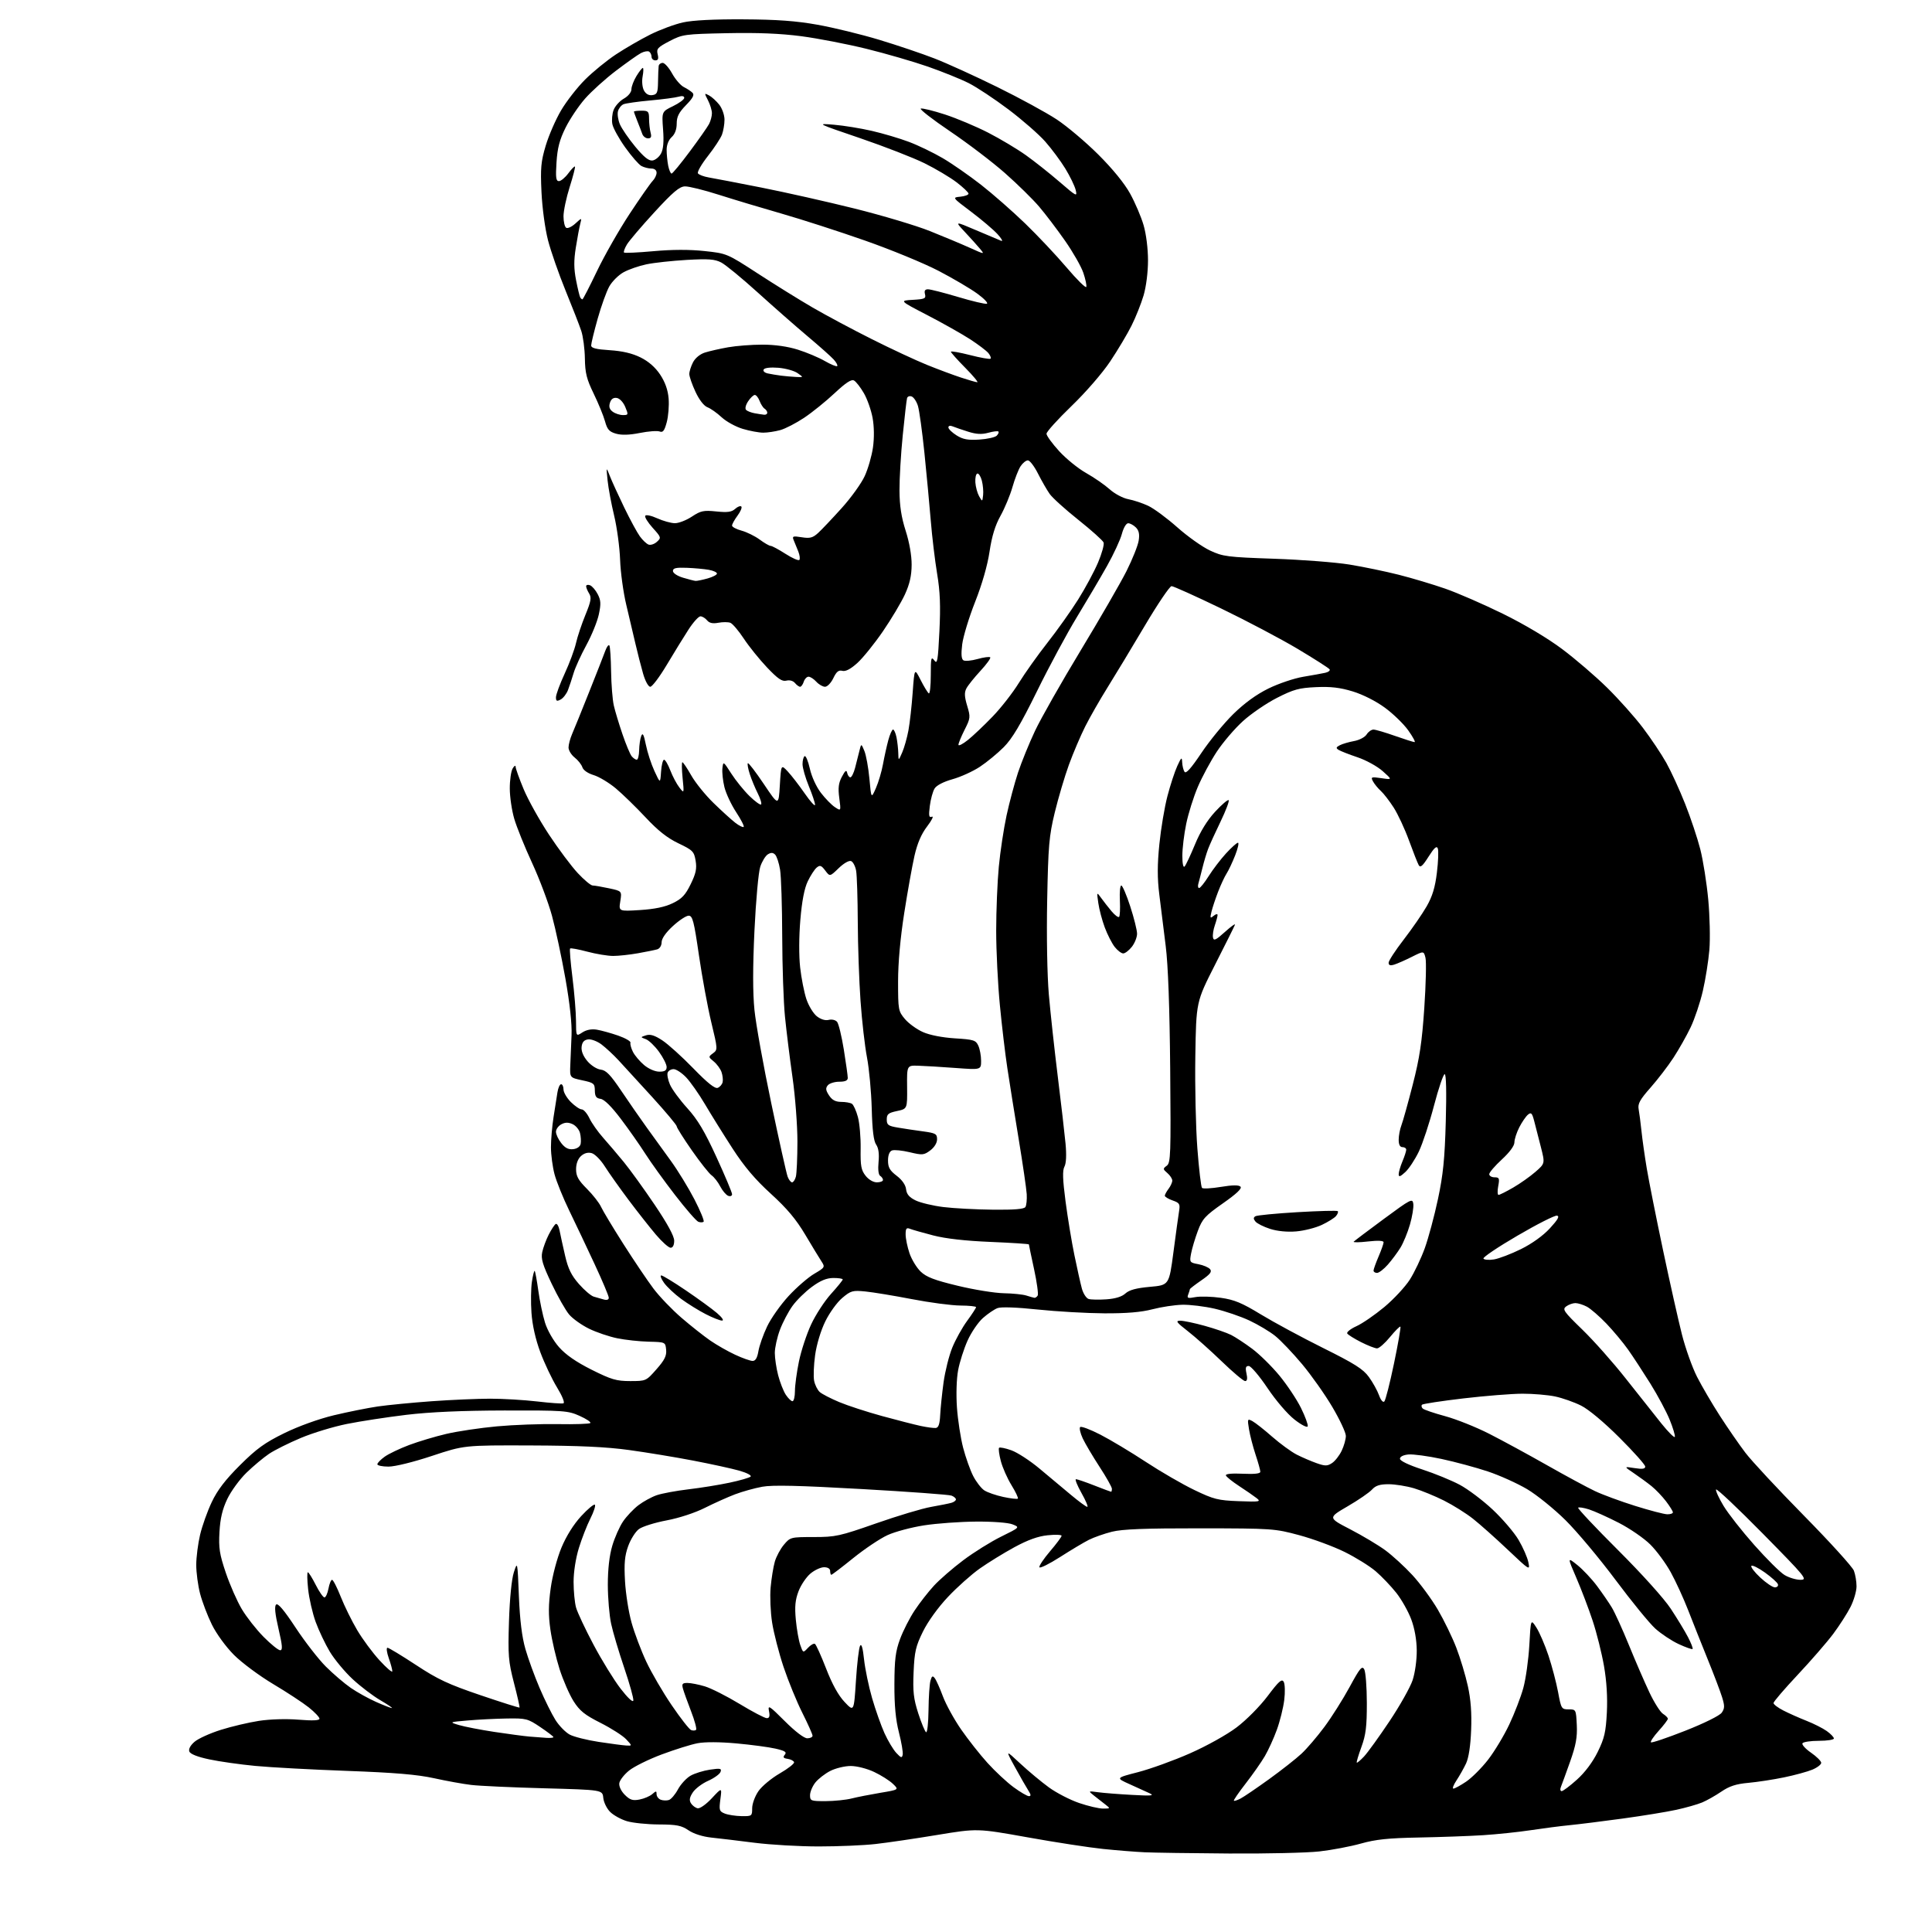 <?xml version="1.0" encoding="UTF-8" standalone="no"?>
<svg 
  version="1.1" 
  xmlns="http://www.w3.org/2000/svg" 
  xmlns:xlink="http://www.w3.org/1999/xlink" 
  xmlns:svg="http://www.w3.org/2000/svg"
  xmlns:rdf="http://www.w3.org/1999/02/22-rdf-syntax-ns#"
  xmlns:cc="http://creativecommons.org/ns#"
  xmlns:dc="http://purl.org/dc/elements/1.1/"
  viewBox="0 0 768 768"
  width="768"
  height="768"
>
<style>svg {background-color: white; }</style>"
<path stroke="none" fill="black" fill-rule="evenodd" d="M488.50,736.80C473.65,736.70 458.57,736.48 455.00,736.31C451.43,736.15 444.00,735.55 438.50,734.99C433.00,734.42 419.50,732.35 408.50,730.37C388.50,726.79 388.50,726.79 372.50,729.43C363.70,730.89 352.68,732.51 348.00,733.03C343.32,733.56 333.23,733.99 325.56,733.99C317.89,734.00 306.41,733.34 300.06,732.54C293.70,731.73 285.93,730.80 282.79,730.47C279.31,730.10 275.77,728.97 273.71,727.58C270.87,725.65 269.01,725.28 261.89,725.25C257.24,725.23 251.53,724.64 249.19,723.94C246.85,723.24 243.85,721.58 242.53,720.25C241.20,718.93 239.98,716.42 239.81,714.67C239.50,711.50 239.50,711.50 216.31,710.87C203.55,710.53 190.50,709.93 187.31,709.54C184.11,709.16 177.46,707.96 172.53,706.87C165.90,705.41 156.91,704.65 138.03,703.96C123.99,703.45 107.55,702.56 101.50,701.98C95.45,701.41 87.21,700.24 83.19,699.38C78.52,698.40 75.66,697.26 75.27,696.26C74.89,695.27 75.67,693.82 77.34,692.38C78.81,691.12 83.50,688.99 87.76,687.65C92.02,686.31 98.84,684.70 102.93,684.07C107.31,683.40 113.78,683.20 118.68,683.60C124.35,684.06 127.00,683.93 127.00,683.20C127.00,682.62 125.09,680.60 122.75,678.73C120.41,676.87 114.03,672.67 108.56,669.42C103.10,666.16 96.10,660.96 93.00,657.85C89.79,654.63 86.03,649.47 84.23,645.82C82.50,642.31 80.39,636.76 79.54,633.51C78.69,630.25 78.01,625.09 78.01,622.04C78.02,618.99 78.71,613.61 79.54,610.09C80.37,606.56 82.46,600.71 84.18,597.09C86.43,592.34 89.57,588.24 95.40,582.43C102.00,575.86 105.26,573.50 113.00,569.71C118.65,566.94 126.63,564.06 132.69,562.60C138.30,561.26 146.17,559.68 150.19,559.09C154.21,558.51 163.80,557.58 171.50,557.02C179.20,556.46 189.70,556.01 194.83,556.00C199.96,556.00 208.37,556.50 213.52,557.10C218.67,557.71 223.37,558.04 223.97,557.84C224.60,557.63 223.52,554.95 221.41,551.49C219.40,548.20 216.42,541.90 214.78,537.50C212.88,532.39 211.61,526.75 211.27,521.88C210.97,517.70 211.05,512.14 211.44,509.54C211.83,506.94 212.33,505.00 212.55,505.22C212.77,505.44 213.42,508.97 213.99,513.06C214.55,517.15 215.75,522.87 216.65,525.77C217.59,528.79 219.96,532.95 222.21,535.50C224.89,538.54 228.99,541.38 235.16,544.48C243.02,548.41 245.03,549.00 250.52,549.00C256.78,549.00 256.86,548.97 260.96,544.30C264.20,540.63 265.03,538.94 264.80,536.55C264.50,533.50 264.49,533.50 257.84,533.34C254.18,533.25 248.55,532.64 245.34,531.98C242.13,531.32 237.10,529.62 234.17,528.19C231.24,526.76 227.67,524.22 226.25,522.55C224.83,520.87 221.68,515.33 219.26,510.23C215.69,502.71 214.98,500.34 215.55,497.73C215.93,495.95 217.08,492.84 218.11,490.82C219.13,488.79 220.39,486.88 220.90,486.56C221.42,486.24 222.12,487.45 222.46,489.24C222.81,491.03 223.79,495.53 224.65,499.22C225.83,504.35 227.14,507.01 230.14,510.42C232.30,512.88 234.96,515.14 236.04,515.44C237.12,515.75 238.90,516.26 240.00,516.57C241.24,516.92 242.00,516.66 242.00,515.88C242.00,515.19 239.48,509.19 236.39,502.56C233.31,495.93 228.78,486.37 226.32,481.31C223.86,476.26 221.22,469.73 220.44,466.81C219.66,463.89 219.02,459.06 219.01,456.08C219.01,453.10 219.47,447.70 220.04,444.08C220.61,440.46 221.31,436.04 221.59,434.25C221.86,432.46 222.52,431.00 223.05,431.00C223.57,431.00 224.00,431.93 224.00,433.08C224.00,434.22 225.32,436.47 226.92,438.08C228.53,439.68 230.47,441.00 231.24,441.00C232.00,441.00 233.38,442.58 234.30,444.51C235.22,446.44 237.67,449.93 239.75,452.26C241.82,454.59 245.53,458.95 247.99,461.95C250.45,464.95 255.96,472.58 260.23,478.90C265.33,486.46 268.00,491.36 268.00,493.20C268.00,494.95 267.47,496.00 266.58,496.00C265.79,496.00 263.15,493.64 260.70,490.75C258.26,487.86 253.36,481.65 249.83,476.94C246.30,472.23 242.08,466.27 240.45,463.70C238.83,461.12 236.47,458.73 235.21,458.39C233.72,457.98 232.24,458.38 230.96,459.54C229.73,460.65 229.00,462.60 229.00,464.79C229.00,467.55 229.88,469.15 233.32,472.58C235.69,474.95 238.20,478.16 238.90,479.70C239.60,481.24 243.60,487.90 247.80,494.50C252.00,501.10 257.39,509.09 259.78,512.26C262.17,515.43 267.19,520.65 270.92,523.86C274.65,527.07 279.79,531.13 282.34,532.89C284.89,534.65 289.35,537.19 292.24,538.53C295.13,539.88 298.25,540.98 299.16,540.99C300.32,541.00 301.02,539.81 301.48,537.11C301.84,534.96 303.39,530.56 304.93,527.32C306.46,524.07 310.32,518.61 313.51,515.16C316.69,511.72 321.27,507.75 323.69,506.34C327.92,503.86 328.02,503.68 326.57,501.46C325.73,500.19 322.83,495.41 320.11,490.83C316.48,484.71 312.85,480.39 306.44,474.55C300.18,468.85 295.87,463.76 291.20,456.55C287.62,451.02 282.70,443.12 280.27,439.00C277.84,434.88 274.44,430.04 272.73,428.25C271.01,426.46 268.78,425.00 267.77,425.00C266.76,425.00 265.70,425.62 265.41,426.38C265.11,427.14 265.52,429.28 266.32,431.13C267.11,432.98 270.20,437.20 273.20,440.50C277.34,445.07 280.11,449.71 284.82,460.00C288.23,467.43 291.01,474.05 291.01,474.72C291.00,475.40 290.33,475.68 289.46,475.35C288.62,475.02 287.20,473.35 286.31,471.63C285.43,469.91 283.88,467.92 282.87,467.21C281.87,466.50 278.33,462.03 275.02,457.29C271.71,452.54 269.00,448.24 269.00,447.72C269.00,447.21 264.61,441.97 259.25,436.08C253.89,430.20 247.85,423.61 245.84,421.44C243.83,419.27 240.79,416.46 239.10,415.18C237.40,413.90 235.00,413.00 233.76,413.18C232.17,413.40 231.41,414.28 231.20,416.11C231.00,417.79 231.82,419.82 233.48,421.80C234.95,423.54 237.25,425.01 238.79,425.19C240.93,425.43 242.66,427.22 247.00,433.67C250.03,438.17 254.55,444.69 257.06,448.17C259.57,451.65 263.91,457.65 266.70,461.50C269.49,465.35 273.69,472.22 276.04,476.76C278.39,481.31 280.03,485.30 279.70,485.64C279.36,485.97 278.42,485.99 277.60,485.68C276.78,485.36 272.60,480.56 268.31,474.99C264.01,469.43 258.70,462.05 256.50,458.60C254.30,455.14 249.92,448.90 246.76,444.73C243.08,439.86 240.22,437.03 238.76,436.82C237.00,436.57 236.49,435.84 236.46,433.50C236.43,430.72 236.06,430.42 231.46,429.44C226.50,428.38 226.50,428.38 226.70,423.44C226.80,420.72 227.03,415.35 227.20,411.50C227.39,407.03 226.51,398.89 224.76,389.00C223.25,380.48 220.84,369.23 219.41,364.00C217.98,358.77 214.42,349.32 211.50,343.00C208.58,336.68 205.40,328.80 204.43,325.50C203.46,322.20 202.66,316.80 202.65,313.50C202.63,310.19 203.15,306.59 203.78,305.50C204.42,304.40 204.95,304.09 204.97,304.82C204.99,305.55 206.42,309.54 208.15,313.69C209.88,317.85 214.39,325.96 218.18,331.71C221.98,337.46 227.15,344.38 229.68,347.08C232.20,349.79 234.86,352.00 235.59,352.00C236.31,352.00 239.22,352.50 242.06,353.11C247.22,354.21 247.22,354.21 246.58,358.25C245.93,362.29 245.93,362.29 254.41,361.76C260.22,361.39 264.32,360.54 267.41,359.04C271.04,357.29 272.44,355.81 274.56,351.47C276.65,347.19 277.05,345.28 276.52,342.14C275.91,338.48 275.39,337.96 269.68,335.23C265.26,333.12 261.54,330.18 256.60,324.89C252.80,320.83 247.48,315.65 244.77,313.38C242.06,311.12 238.11,308.75 235.98,308.11C233.70,307.43 231.87,306.16 231.50,305.00C231.16,303.93 229.78,302.19 228.44,301.13C227.10,300.08 226.00,298.28 226.00,297.14C226.00,296.00 226.64,293.59 227.42,291.78C228.21,289.98 231.25,282.49 234.17,275.14C237.10,267.80 239.99,260.42 240.60,258.74C241.20,257.07 241.94,256.11 242.24,256.60C242.54,257.10 242.84,261.73 242.92,266.91C243.00,272.08 243.48,278.16 243.99,280.41C244.50,282.66 246.06,287.82 247.45,291.88C248.83,295.94 250.48,299.87 251.11,300.63C251.73,301.38 252.64,302.00 253.12,302.00C253.61,302.00 254.03,300.31 254.07,298.25C254.11,296.19 254.48,293.63 254.90,292.57C255.47,291.11 255.92,291.95 256.75,296.07C257.35,299.06 258.88,303.75 260.15,306.50C262.46,311.50 262.46,311.50 262.78,306.75C262.96,304.14 263.50,302.00 263.97,302.00C264.45,302.00 265.57,303.91 266.46,306.25C267.36,308.59 268.97,311.62 270.03,313.00C271.97,315.50 271.97,315.50 271.34,309.25C271.00,305.81 270.96,303.00 271.26,303.00C271.56,303.00 273.15,305.36 274.79,308.25C276.43,311.14 280.41,316.07 283.64,319.20C286.86,322.34 290.76,325.88 292.30,327.07C293.84,328.26 295.34,328.99 295.63,328.71C295.91,328.42 294.56,325.78 292.63,322.84C290.69,319.90 288.60,315.43 287.97,312.90C287.35,310.37 286.99,307.00 287.17,305.41C287.50,302.54 287.53,302.57 290.70,307.51C292.46,310.25 295.71,314.27 297.93,316.44C300.15,318.60 302.23,320.11 302.55,319.78C302.87,319.46 302.27,317.46 301.21,315.35C300.14,313.23 298.71,309.78 298.04,307.68C297.36,305.58 297.02,303.65 297.28,303.39C297.54,303.13 300.40,306.85 303.63,311.66C309.50,320.41 309.50,320.41 310.00,312.13C310.50,303.85 310.50,303.85 313.15,306.68C314.60,308.23 317.64,312.16 319.90,315.42C322.15,318.67 324.00,320.69 324.00,319.92C323.99,319.14 322.88,315.80 321.52,312.50C320.16,309.20 319.04,305.29 319.02,303.81C319.01,302.33 319.38,300.88 319.85,300.59C320.32,300.31 321.25,302.54 321.93,305.56C322.63,308.72 324.50,312.79 326.33,315.17C328.07,317.44 330.58,320.01 331.91,320.87C334.32,322.46 334.32,322.46 333.63,317.24C333.09,313.22 333.33,311.28 334.67,308.76C335.99,306.26 336.49,305.91 336.77,307.25C336.98,308.21 337.55,309.00 338.03,309.00C338.52,309.00 339.37,307.31 339.91,305.25C340.45,303.19 341.22,300.15 341.62,298.50C342.35,295.50 342.35,295.50 343.60,298.50C344.29,300.15 345.19,305.10 345.60,309.50C346.33,317.50 346.33,317.50 348.18,313.30C349.20,310.99 350.47,306.71 351.00,303.80C351.53,300.88 352.48,296.59 353.11,294.25C353.74,291.91 354.60,290.00 355.00,290.00C355.41,290.00 356.03,291.41 356.38,293.12C356.72,294.84 357.04,297.66 357.08,299.37C357.16,302.50 357.16,302.50 358.64,299.11C359.45,297.25 360.57,293.29 361.12,290.33C361.67,287.36 362.43,280.56 362.81,275.21C363.52,265.50 363.52,265.50 365.97,270.32C367.32,272.98 368.78,275.36 369.21,275.63C369.65,275.90 370.00,272.63 370.00,268.37C370.00,261.52 370.16,260.84 371.39,262.51C372.60,264.18 372.85,262.77 373.43,250.96C373.93,240.79 373.71,235.17 372.51,228.00C371.65,222.78 370.51,213.32 370.00,207.00C369.48,200.68 368.34,188.53 367.47,180.00C366.59,171.47 365.43,163.08 364.89,161.34C364.35,159.60 363.23,157.92 362.41,157.61C361.59,157.29 360.76,157.59 360.57,158.27C360.37,158.95 359.60,165.57 358.86,173.00C358.11,180.43 357.53,190.32 357.56,195.00C357.60,201.10 358.30,205.62 360.02,211.00C361.49,215.59 362.41,220.83 362.39,224.50C362.37,228.80 361.62,232.13 359.74,236.25C358.29,239.41 354.35,246.03 350.98,250.95C347.60,255.88 343.03,261.54 340.82,263.54C338.12,265.98 336.15,267.01 334.84,266.67C333.37,266.28 332.50,266.99 331.26,269.58C330.36,271.46 328.88,273.00 327.97,273.00C327.06,273.00 325.50,272.10 324.50,271.00C323.50,269.90 322.12,269.00 321.41,269.00C320.71,269.00 319.85,269.90 319.50,271.00C319.15,272.10 318.50,273.00 318.06,273.00C317.61,273.00 316.69,272.33 316.01,271.51C315.27,270.63 313.88,270.24 312.59,270.57C310.89,270.99 309.21,269.85 304.90,265.31C301.87,262.11 297.71,256.95 295.66,253.84C293.61,250.73 291.21,247.91 290.33,247.57C289.45,247.24 287.30,247.23 285.55,247.56C283.31,247.98 281.98,247.69 281.06,246.58C280.34,245.71 279.16,245.00 278.43,245.00C277.70,245.00 275.57,247.36 273.70,250.25C271.82,253.14 267.95,259.44 265.08,264.25C262.21,269.06 259.25,273.00 258.50,273.00C257.72,273.00 256.50,270.77 255.63,267.75C254.80,264.86 253.45,259.57 252.62,256.00C251.80,252.43 250.16,245.45 248.97,240.50C247.78,235.55 246.67,227.45 246.50,222.50C246.32,217.55 245.26,209.68 244.14,205.00C243.01,200.32 241.84,194.03 241.53,191.00C240.97,185.50 240.97,185.50 242.42,189.22C243.22,191.26 245.79,196.89 248.13,201.72C250.47,206.55 253.27,211.72 254.35,213.20C255.42,214.69 256.98,216.16 257.80,216.48C258.62,216.79 260.12,216.30 261.13,215.38C262.91,213.77 262.84,213.57 259.45,209.82C257.52,207.67 256.18,205.51 256.49,205.02C256.79,204.52 258.95,204.98 261.27,206.04C263.60,207.09 266.75,207.97 268.27,207.98C269.80,207.99 272.84,206.81 275.03,205.36C278.56,203.03 279.68,202.79 284.73,203.31C289.19,203.77 290.84,203.55 292.23,202.29C293.21,201.40 294.32,200.98 294.69,201.35C295.06,201.72 294.38,203.35 293.18,204.97C291.98,206.59 291.00,208.37 291.00,208.92C291.00,209.47 292.70,210.38 294.78,210.94C296.85,211.50 300.09,213.09 301.97,214.48C303.85,215.87 305.82,217.00 306.36,217.00C306.89,217.00 309.52,218.41 312.20,220.13C314.88,221.85 317.38,222.96 317.74,222.59C318.11,222.22 317.92,220.70 317.33,219.21C316.73,217.72 315.91,215.70 315.50,214.72C314.84,213.13 315.19,213.01 318.71,213.57C321.98,214.09 323.09,213.80 325.23,211.85C326.64,210.56 330.84,206.12 334.56,202.00C338.29,197.88 342.42,192.13 343.74,189.24C345.07,186.35 346.54,181.23 347.02,177.86C347.55,174.07 347.50,169.60 346.87,166.12C346.30,163.03 344.75,158.60 343.40,156.29C342.06,153.97 340.30,151.71 339.49,151.26C338.44,150.67 336.24,152.11 331.76,156.30C328.32,159.53 322.88,163.92 319.68,166.06C316.47,168.20 312.20,170.41 310.18,170.97C308.15,171.53 305.12,171.99 303.43,171.99C301.74,172.00 298.07,171.32 295.28,170.49C292.48,169.66 288.70,167.58 286.87,165.88C285.05,164.18 282.51,162.38 281.24,161.90C279.82,161.36 277.96,158.96 276.47,155.76C275.12,152.87 274.02,149.69 274.01,148.70C274.00,147.71 274.67,145.61 275.48,144.03C276.37,142.32 278.28,140.75 280.23,140.14C282.03,139.57 286.17,138.63 289.43,138.05C292.70,137.47 298.84,137.00 303.08,137.00C307.99,137.00 313.10,137.72 317.14,138.99C320.64,140.09 325.48,142.12 327.89,143.52C330.31,144.91 332.52,145.81 332.80,145.53C333.09,145.25 332.46,144.06 331.41,142.91C330.37,141.75 325.68,137.58 321.00,133.65C316.33,129.72 307.41,121.88 301.18,116.24C294.96,110.60 288.44,105.25 286.71,104.35C284.13,103.01 281.65,102.83 272.99,103.32C267.19,103.66 259.97,104.44 256.97,105.07C253.96,105.70 249.87,107.12 247.87,108.23C245.87,109.33 243.32,111.87 242.20,113.87C241.08,115.87 239.00,121.64 237.58,126.70C236.16,131.75 235.00,136.53 235.00,137.31C235.00,138.37 236.89,138.86 242.39,139.21C247.44,139.54 251.33,140.45 254.64,142.09C257.84,143.68 260.50,146.02 262.43,148.92C264.41,151.91 265.50,154.99 265.79,158.43C266.02,161.23 265.68,165.46 265.04,167.84C264.12,171.26 263.53,172.03 262.20,171.52C261.28,171.17 257.74,171.43 254.34,172.11C250.17,172.94 247.09,173.03 244.87,172.39C242.18,171.62 241.39,170.73 240.50,167.47C239.90,165.29 237.88,160.35 236.01,156.50C233.19,150.71 232.59,148.29 232.50,142.50C232.44,138.65 231.79,133.70 231.05,131.50C230.32,129.30 227.52,122.12 224.83,115.54C222.14,108.96 219.00,99.96 217.85,95.54C216.67,90.96 215.55,82.71 215.25,76.37C214.80,66.81 215.04,64.21 216.94,57.87C218.15,53.82 220.89,47.53 223.02,43.91C225.16,40.28 229.44,34.78 232.55,31.67C235.65,28.57 241.19,24.05 244.85,21.63C248.51,19.21 254.65,15.66 258.50,13.73C262.35,11.81 268.20,9.64 271.50,8.91C275.38,8.05 283.87,7.62 295.50,7.69C308.89,7.76 316.45,8.31 325.00,9.84C331.32,10.97 342.35,13.66 349.50,15.82C356.65,17.98 366.55,21.32 371.50,23.25C376.45,25.17 387.70,30.29 396.50,34.63C405.30,38.96 415.88,44.73 420.00,47.44C424.12,50.15 431.59,56.45 436.59,61.44C442.30,67.13 447.02,72.92 449.26,77.00C451.23,80.58 453.63,86.20 454.59,89.50C455.62,93.01 456.35,98.83 456.35,103.50C456.35,108.21 455.62,113.94 454.59,117.45C453.62,120.72 451.47,126.12 449.80,129.45C448.14,132.78 444.32,139.18 441.32,143.67C438.22,148.32 431.58,155.98 425.93,161.42C420.47,166.69 416.00,171.63 416.00,172.42C416.00,173.20 418.26,176.31 421.03,179.34C423.79,182.36 428.63,186.29 431.78,188.05C434.92,189.82 439.12,192.72 441.10,194.49C443.10,196.29 446.39,198.04 448.53,198.44C450.63,198.83 454.20,200.02 456.45,201.08C458.70,202.14 463.91,205.99 468.02,209.64C472.13,213.29 477.98,217.43 481.00,218.84C486.12,221.24 487.87,221.47 506.50,222.11C517.50,222.49 531.00,223.53 536.50,224.43C542.00,225.33 550.77,227.15 556.00,228.47C561.23,229.79 569.55,232.28 574.50,234.00C579.45,235.72 589.80,240.23 597.50,244.02C605.96,248.18 615.26,253.72 621.00,258.03C626.23,261.95 634.25,268.83 638.82,273.33C643.40,277.82 649.79,284.98 653.02,289.24C656.25,293.49 660.46,299.79 662.39,303.24C664.31,306.68 667.68,314.03 669.87,319.56C672.07,325.09 674.77,333.20 675.89,337.59C677.01,341.98 678.43,350.95 679.05,357.53C679.66,364.11 679.87,373.10 679.51,377.50C679.14,381.90 677.98,389.27 676.91,393.88C675.85,398.50 673.66,405.02 672.05,408.38C670.44,411.75 667.36,417.20 665.20,420.50C663.04,423.80 658.94,429.14 656.09,432.37C651.93,437.07 650.99,438.76 651.38,440.87C651.65,442.32 652.15,446.20 652.50,449.50C652.84,452.80 653.79,459.55 654.62,464.50C655.45,469.45 658.36,484.07 661.09,497.00C663.82,509.93 667.20,525.00 668.60,530.50C670.00,536.00 672.69,543.56 674.59,547.29C676.49,551.02 680.57,558.00 683.66,562.79C686.75,567.58 691.32,574.20 693.83,577.50C696.34,580.80 706.83,592.07 717.15,602.55C727.46,613.03 736.37,622.85 736.95,624.37C737.53,625.89 738.00,628.69 738.00,630.60C738.00,632.51 736.92,636.19 735.61,638.78C734.29,641.38 731.19,646.20 728.73,649.50C726.26,652.80 719.91,660.11 714.62,665.75C709.33,671.39 705.00,676.44 705.00,676.98C705.00,677.52 706.78,678.87 708.95,679.97C711.12,681.08 715.25,682.92 718.12,684.05C720.99,685.18 724.61,687.01 726.17,688.12C727.73,689.23 729.00,690.56 729.00,691.07C729.00,691.58 726.33,692.00 723.06,692.00C719.79,692.00 716.85,692.44 716.51,692.98C716.18,693.52 717.71,695.20 719.92,696.73C722.12,698.25 723.94,700.06 723.96,700.74C723.98,701.42 722.40,702.64 720.45,703.46C718.50,704.27 713.43,705.66 709.20,706.53C704.96,707.41 698.58,708.39 695.00,708.71C690.11,709.15 687.45,710.02 684.24,712.21C681.90,713.80 678.47,715.74 676.62,716.51C674.78,717.28 670.17,718.59 666.38,719.42C662.60,720.25 652.98,721.82 645.00,722.91C637.02,724.00 627.58,725.18 624.00,725.53C620.42,725.88 613.45,726.78 608.50,727.53C603.55,728.28 595.00,729.17 589.50,729.52C584.00,729.87 572.52,730.28 564.00,730.44C551.91,730.66 546.85,731.19 541.00,732.84C536.88,734.00 529.45,735.41 524.50,735.97C519.55,736.53 503.35,736.90 488.50,736.80zM294.75,721.94C298.88,722.00 299.00,721.91 299.00,718.80C299.00,717.02 300.11,714.01 301.50,712.00C302.87,710.02 306.69,706.85 309.99,704.95C313.28,703.05 315.83,701.05 315.66,700.50C315.49,699.95 314.34,699.35 313.11,699.17C311.40,698.92 311.13,698.54 311.97,697.53C312.84,696.49 312.06,695.98 308.28,695.11C305.65,694.50 298.66,693.57 292.75,693.03C286.12,692.43 280.19,692.40 277.25,692.97C274.64,693.47 268.26,695.47 263.09,697.40C257.91,699.33 252.06,702.22 250.09,703.81C248.11,705.40 246.36,707.66 246.18,708.83C246.00,710.09 246.89,711.98 248.37,713.47C250.41,715.50 251.50,715.86 254.19,715.35C256.01,715.01 258.29,714.04 259.25,713.21C260.82,711.85 261.00,711.85 261.00,713.24C261.00,714.09 261.74,715.07 262.64,715.42C263.54,715.76 265.01,715.81 265.89,715.53C266.78,715.25 268.40,713.34 269.50,711.30C270.60,709.26 272.85,706.82 274.50,705.87C276.15,704.93 279.64,703.85 282.26,703.46C286.40,702.86 286.94,702.98 286.41,704.39C286.06,705.27 283.85,706.86 281.48,707.91C279.11,708.96 276.37,711.03 275.40,712.51C274.09,714.50 273.91,715.63 274.68,716.85C275.25,717.76 276.44,718.64 277.33,718.82C278.24,719.00 280.74,717.22 282.97,714.82C286.99,710.50 286.99,710.50 286.36,715.23C285.79,719.57 285.93,720.05 288.12,720.92C289.43,721.44 292.41,721.90 294.75,721.94zM438.50,718.94C441.40,718.94 441.43,718.89 439.50,717.40C438.40,716.55 436.38,714.97 435.00,713.88C432.50,711.90 432.50,711.90 436.50,712.44C438.70,712.74 444.77,713.22 450.00,713.50C457.72,713.93 459.03,713.81 457.00,712.86C455.62,712.22 452.02,710.58 449.00,709.22C443.50,706.75 443.50,706.75 452.41,704.45C457.31,703.18 466.59,699.83 473.02,696.99C479.67,694.06 487.68,689.60 491.56,686.67C495.43,683.75 500.80,678.33 503.90,674.22C508.38,668.27 509.55,667.23 510.30,668.56C510.80,669.46 510.89,672.73 510.50,675.83C510.11,678.93 508.80,684.23 507.57,687.60C506.35,690.98 504.19,695.71 502.78,698.12C501.36,700.53 497.94,705.42 495.17,708.98C492.40,712.55 490.29,715.62 490.48,715.81C490.67,716.01 491.88,715.61 493.16,714.94C494.45,714.27 499.55,710.80 504.50,707.23C509.45,703.65 515.24,699.10 517.37,697.11C519.50,695.13 523.59,690.35 526.45,686.50C529.32,682.65 533.83,675.51 536.48,670.63C540.56,663.11 541.44,662.04 542.30,663.58C542.86,664.58 543.33,670.59 543.34,676.95C543.35,686.33 542.95,689.62 541.19,694.43C540.00,697.69 539.16,700.50 539.34,700.67C539.51,700.84 540.80,699.75 542.22,698.24C543.64,696.73 548.18,690.45 552.31,684.27C556.44,678.10 560.59,670.73 561.53,667.91C562.50,664.98 563.21,659.88 563.18,656.07C563.14,651.83 562.33,647.29 560.98,643.69C559.81,640.56 557.14,635.83 555.05,633.18C552.95,630.53 549.27,626.67 546.87,624.61C544.47,622.55 538.90,619.09 534.50,616.92C530.10,614.75 522.00,611.75 516.50,610.27C506.72,607.63 505.86,607.57 477.00,607.53C455.07,607.51 446.09,607.86 442.00,608.89C438.98,609.65 434.86,611.10 432.86,612.10C430.85,613.11 425.68,616.20 421.36,618.97C417.04,621.73 413.35,623.55 413.17,623.00C412.99,622.46 414.90,619.60 417.42,616.65C419.94,613.70 422.00,610.93 422.00,610.50C422.00,610.07 419.51,609.98 416.46,610.29C412.60,610.69 408.58,612.14 403.21,615.06C398.97,617.37 392.79,621.18 389.47,623.52C386.16,625.86 380.47,630.93 376.84,634.79C372.91,638.95 368.87,644.55 366.90,648.55C364.02,654.40 363.52,656.55 363.17,664.67C362.83,672.41 363.15,675.25 365.01,681.04C366.25,684.89 367.66,688.29 368.13,688.58C368.61,688.88 369.04,684.93 369.10,679.81C369.15,674.69 369.50,669.43 369.87,668.12C370.41,666.20 370.74,666.00 371.59,667.12C372.18,667.88 373.63,671.13 374.82,674.33C376.02,677.54 379.26,683.44 382.03,687.45C384.80,691.45 389.53,697.46 392.55,700.79C395.57,704.13 400.23,708.47 402.90,710.43C405.58,712.39 408.32,714.00 409.00,714.00C409.91,714.00 409.85,713.41 408.78,711.75C407.98,710.51 405.60,706.35 403.49,702.50C399.64,695.50 399.64,695.50 405.57,701.03C408.83,704.07 413.96,708.34 416.97,710.53C419.98,712.71 425.38,715.50 428.97,716.72C432.56,717.95 436.85,718.95 438.50,718.94zM328.25,715.98C331.69,715.96 336.30,715.49 338.50,714.93C340.70,714.37 345.85,713.36 349.94,712.67C357.38,711.43 357.38,711.43 354.94,709.10C353.60,707.81 350.25,705.69 347.50,704.39C344.68,703.05 340.63,702.02 338.21,702.01C335.85,702.00 332.18,702.89 330.05,703.97C327.93,705.06 325.25,707.14 324.09,708.61C322.94,710.07 322.00,712.33 322.00,713.63C322.00,715.87 322.34,716.00 328.25,715.98zM620.78,712.00C621.33,712.00 624.07,709.95 626.86,707.43C630.06,704.56 633.11,700.48 635.11,696.43C637.78,691.00 638.35,688.54 638.75,680.75C639.06,674.71 638.66,668.29 637.61,662.25C636.72,657.16 634.70,649.06 633.10,644.25C631.51,639.44 628.59,631.77 626.62,627.22C623.04,618.94 623.04,618.94 627.04,622.15C629.23,623.92 632.74,627.64 634.82,630.43C636.90,633.22 639.56,637.08 640.72,639.00C641.89,640.92 644.96,647.67 647.54,654.00C650.12,660.33 653.78,668.78 655.68,672.78C657.57,676.78 659.99,680.60 661.06,681.27C662.13,681.94 663.00,682.82 663.00,683.24C663.00,683.65 661.36,685.81 659.36,688.02C657.36,690.24 655.97,692.30 656.27,692.60C656.57,692.91 662.71,690.83 669.91,688.00C677.52,685.00 683.59,681.99 684.42,680.81C685.61,679.11 685.63,678.12 684.55,674.64C683.85,672.36 681.26,665.55 678.80,659.50C676.35,653.45 672.85,644.67 671.04,640.00C669.22,635.33 666.13,628.58 664.15,625.00C662.18,621.42 658.53,616.46 656.03,613.98C653.54,611.49 647.90,607.61 643.50,605.35C639.10,603.09 633.78,600.70 631.68,600.02C629.58,599.35 627.63,599.04 627.34,599.33C627.04,599.62 634.17,607.20 643.18,616.18C652.69,625.67 661.48,635.43 664.16,639.50C666.70,643.35 669.79,648.43 671.01,650.79C672.24,653.15 673.06,655.27 672.83,655.50C672.60,655.73 670.12,654.85 667.32,653.56C664.51,652.26 660.33,649.48 658.01,647.39C655.69,645.30 648.58,636.59 642.20,628.04C635.82,619.49 626.88,608.82 622.33,604.31C617.78,599.81 610.90,594.25 607.05,591.96C603.19,589.67 596.18,586.51 591.46,584.93C586.74,583.36 578.46,581.12 573.05,579.96C567.64,578.80 561.71,578.00 559.86,578.18C557.84,578.37 556.50,579.05 556.50,579.87C556.50,580.70 559.95,582.36 565.38,584.13C570.26,585.72 576.95,588.46 580.24,590.21C583.53,591.96 589.44,596.41 593.36,600.09C597.29,603.77 601.92,609.19 603.66,612.14C605.40,615.09 607.15,619.07 607.54,620.98C608.25,624.40 608.11,624.32 599.38,616.06C594.50,611.43 588.27,605.89 585.55,603.74C582.82,601.58 577.65,598.34 574.04,596.52C570.44,594.71 565.05,592.50 562.07,591.61C559.08,590.73 554.54,590.00 551.97,590.00C548.49,590.00 546.83,590.54 545.40,592.12C544.36,593.29 539.99,596.29 535.69,598.79C527.88,603.34 527.88,603.34 536.73,607.92C541.59,610.44 547.88,614.20 550.70,616.27C553.51,618.34 558.35,622.77 561.43,626.10C564.52,629.44 569.07,635.62 571.54,639.83C574.01,644.05 577.33,650.88 578.91,655.00C580.50,659.12 582.56,665.98 583.49,670.22C584.67,675.57 585.07,680.95 584.80,687.72C584.56,693.99 583.83,698.76 582.78,701.00C581.87,702.92 580.16,705.96 578.97,707.75C577.78,709.54 577.23,711.00 577.75,711.00C578.27,711.00 580.54,709.76 582.79,708.25C585.04,706.74 588.97,702.81 591.52,699.53C594.07,696.24 597.87,689.94 599.95,685.53C602.04,681.11 604.56,674.58 605.54,671.00C606.53,667.42 607.60,659.77 607.93,654.00C608.51,643.50 608.51,643.50 610.75,647.00C611.99,648.92 614.14,653.93 615.54,658.12C616.93,662.31 618.65,668.84 619.36,672.62C620.59,679.27 620.73,679.50 623.57,679.50C626.47,679.50 626.50,679.57 626.80,685.73C627.03,690.59 626.45,693.75 624.16,700.23C622.55,704.78 620.90,709.29 620.51,710.25C620.10,711.23 620.23,712.00 620.78,712.00zM358.84,697.51C359.02,696.59 358.35,692.62 357.34,688.67C356.04,683.59 355.51,678.00 355.54,669.50C355.58,659.67 355.98,656.42 357.79,651.54C359.00,648.26 361.61,643.14 363.59,640.17C365.56,637.19 369.01,632.78 371.24,630.36C373.47,627.93 378.71,623.38 382.89,620.24C387.06,617.10 393.85,612.86 397.97,610.83C405.47,607.13 405.47,607.13 402.48,605.95C400.76,605.27 394.65,604.81 388.00,604.86C381.68,604.90 372.38,605.57 367.35,606.35C362.32,607.13 355.78,608.87 352.82,610.23C349.86,611.58 343.73,615.69 339.19,619.35C334.66,623.01 330.74,626.00 330.47,626.00C330.21,626.00 330.00,625.33 330.00,624.50C330.00,623.58 329.06,623.00 327.58,623.00C326.24,623.00 323.80,624.14 322.15,625.53C320.50,626.92 318.37,630.08 317.43,632.54C316.12,635.98 315.86,638.64 316.35,643.84C316.70,647.58 317.49,652.10 318.11,653.88C319.24,657.12 319.24,657.12 321.18,655.04C322.25,653.89 323.49,653.19 323.95,653.47C324.41,653.76 326.41,658.18 328.40,663.30C330.79,669.47 333.26,673.95 335.73,676.56C339.45,680.50 339.45,680.50 340.25,668.12C340.68,661.32 341.42,655.07 341.89,654.23C342.45,653.22 342.98,655.02 343.47,659.61C343.88,663.40 345.31,670.33 346.66,675.00C348.01,679.67 350.24,685.97 351.61,689.00C352.99,692.02 355.10,695.55 356.31,696.83C358.18,698.83 358.55,698.93 358.84,697.51zM248.92,693.87C251.35,694.00 251.35,694.00 248.92,691.40C247.59,689.97 243.01,687.04 238.74,684.88C232.41,681.69 230.44,680.10 227.99,676.24C226.35,673.63 223.85,667.91 222.44,663.52C221.04,659.13 219.39,652.04 218.79,647.78C217.96,641.95 218.00,637.86 218.92,631.27C219.61,626.31 221.46,619.35 223.19,615.20C225.10,610.61 228.02,605.95 231.02,602.69C233.65,599.84 236.11,597.79 236.47,598.15C236.84,598.51 236.03,600.98 234.68,603.65C233.33,606.32 231.28,611.58 230.11,615.36C228.86,619.43 228.00,624.90 228.01,628.86C228.01,632.51 228.45,637.09 228.99,639.02C229.53,640.96 232.65,647.60 235.92,653.76C239.19,659.93 244.03,667.79 246.67,671.23C249.53,674.94 251.59,676.87 251.76,675.98C251.91,675.17 250.29,669.33 248.14,663.00C245.99,656.67 243.65,648.80 242.94,645.50C242.22,642.20 241.63,635.23 241.62,630.00C241.62,623.82 242.23,618.40 243.38,614.50C244.35,611.20 246.29,606.83 247.69,604.78C249.08,602.74 251.82,599.85 253.77,598.36C255.72,596.87 259.00,595.08 261.05,594.37C263.11,593.66 268.77,592.61 273.64,592.03C278.52,591.46 285.88,590.27 290.00,589.39C294.12,588.52 297.90,587.43 298.38,586.97C298.87,586.51 296.85,585.45 293.88,584.61C290.92,583.77 282.65,581.97 275.50,580.60C268.35,579.23 256.88,577.34 250.00,576.40C241.00,575.16 230.09,574.66 211.00,574.59C184.50,574.50 184.50,574.50 171.70,578.75C164.33,581.20 157.01,583.00 154.45,583.00C152.00,583.00 150.00,582.58 150.00,582.07C150.00,581.56 151.32,580.20 152.93,579.05C154.54,577.90 158.91,575.82 162.63,574.42C166.35,573.02 173.02,571.02 177.45,569.99C181.88,568.95 190.90,567.61 197.50,567.00C204.10,566.39 215.01,565.99 221.75,566.11C228.49,566.23 234.30,566.03 234.66,565.68C235.02,565.32 233.10,564.04 230.40,562.83C225.77,560.75 224.15,560.64 200.50,560.69C183.63,560.73 170.95,561.29 161.50,562.42C153.80,563.35 143.16,564.98 137.86,566.05C132.55,567.12 124.34,569.61 119.61,571.60C114.88,573.58 109.19,576.42 106.96,577.91C104.74,579.41 100.70,582.78 97.98,585.42C95.27,588.05 91.84,592.75 90.36,595.85C88.41,599.93 87.55,603.58 87.24,609.00C86.88,615.38 87.26,617.80 89.77,625.23C91.40,630.03 94.25,636.52 96.12,639.65C97.98,642.78 101.87,647.74 104.77,650.67C107.67,653.60 110.64,656.00 111.37,656.00C112.42,656.00 112.28,654.21 110.71,647.44C109.34,641.55 109.04,638.56 109.75,637.85C110.46,637.14 112.88,639.99 117.49,646.98C121.17,652.57 126.58,659.54 129.51,662.47C132.44,665.39 136.91,669.22 139.44,670.96C141.98,672.71 146.53,675.23 149.56,676.57C152.58,677.91 155.38,678.99 155.78,678.98C156.18,678.97 154.10,677.56 151.16,675.85C148.23,674.14 143.28,670.37 140.16,667.47C137.05,664.58 132.98,659.68 131.12,656.60C129.27,653.51 126.73,648.17 125.48,644.74C124.23,641.30 122.89,635.46 122.49,631.75C122.09,628.04 122.04,625.00 122.37,625.00C122.70,625.00 124.11,627.25 125.50,630.00C126.89,632.75 128.46,635.00 128.97,635.00C129.49,635.00 130.20,633.42 130.57,631.50C130.93,629.58 131.57,628.00 132.00,628.00C132.44,628.00 133.99,631.04 135.46,634.75C136.93,638.46 139.87,644.42 141.99,648.00C144.10,651.58 148.10,656.98 150.87,660.00C153.64,663.02 155.93,664.99 155.95,664.38C155.98,663.76 155.34,661.39 154.54,659.13C153.74,656.86 153.51,655.00 154.02,655.00C154.53,655.00 159.61,658.08 165.32,661.83C174.00,667.56 178.18,669.51 190.98,673.86C199.39,676.72 206.39,678.93 206.52,678.78C206.66,678.63 205.67,674.23 204.31,669.00C202.09,660.39 201.90,658.10 202.33,644.50C202.62,635.43 203.38,627.73 204.26,625.03C205.70,620.57 205.71,620.61 206.27,634.53C206.66,644.08 207.48,650.72 208.86,655.52C209.97,659.38 212.51,666.36 214.51,671.02C216.50,675.68 219.34,681.40 220.80,683.72C222.27,686.04 224.83,688.66 226.49,689.54C228.14,690.41 233.32,691.72 238.00,692.43C242.68,693.15 247.59,693.79 248.92,693.87zM217.25,690.83C218.76,690.92 220.00,690.79 220.00,690.53C220.00,690.27 217.64,688.47 214.76,686.53C209.79,683.18 209.13,683.01 201.51,683.13C197.11,683.20 190.12,683.55 186.00,683.91C178.50,684.56 178.50,684.56 182.50,685.75C184.70,686.40 191.00,687.62 196.50,688.46C202.00,689.29 208.30,690.13 210.50,690.32C212.70,690.51 215.74,690.74 217.25,690.83zM320.90,691.00C322.05,691.00 323.00,690.54 323.00,689.98C323.00,689.42 321.17,685.32 318.94,680.88C316.71,676.44 313.35,668.23 311.48,662.65C309.62,657.07 307.57,649.12 306.93,645.00C306.28,640.88 306.02,634.58 306.34,631.00C306.67,627.42 307.41,622.83 308.00,620.78C308.59,618.74 310.22,615.70 311.63,614.03C314.13,611.06 314.35,611.00 323.47,611.00C332.15,611.00 333.78,610.64 348.28,605.56C356.81,602.57 366.65,599.62 370.15,599.01C373.64,598.40 377.29,597.66 378.25,597.38C379.21,597.10 380.00,596.49 380.00,596.04C380.00,595.59 379.21,594.90 378.25,594.53C377.29,594.15 361.21,592.97 342.53,591.92C317.70,590.51 307.07,590.26 303.03,591.00C299.99,591.55 295.11,592.91 292.18,594.02C289.26,595.13 283.85,597.56 280.17,599.41C276.28,601.37 269.94,603.45 264.99,604.38C260.32,605.26 255.38,606.81 254.00,607.82C252.62,608.83 250.70,611.88 249.72,614.58C248.33,618.44 248.05,621.44 248.45,628.50C248.72,633.45 249.89,640.88 251.05,645.00C252.20,649.12 254.83,656.10 256.89,660.50C258.95,664.90 263.50,672.71 267.01,677.85C270.51,683.00 273.98,687.44 274.73,687.73C275.48,688.01 276.36,687.97 276.70,687.63C277.04,687.29 276.15,683.97 274.71,680.26C273.27,676.54 271.82,672.49 271.48,671.25C270.97,669.37 271.26,669.00 273.27,669.00C274.60,669.00 277.72,669.61 280.20,670.36C282.69,671.11 288.92,674.26 294.04,677.36C299.16,680.46 304.00,683.00 304.80,683.00C305.86,683.00 306.10,682.24 305.68,680.16C305.18,677.63 305.85,678.06 311.95,684.16C316.07,688.28 319.63,691.00 320.90,691.00zM705.54,631.00C706.44,631.00 706.98,630.44 706.75,629.76C706.53,629.08 704.22,627.00 701.63,625.14C699.04,623.28 696.60,622.07 696.21,622.45C695.83,622.84 697.40,624.92 699.72,627.08C702.03,629.23 704.65,631.00 705.54,631.00zM715.67,628.00C718.68,628.00 717.94,627.10 700.67,609.56C690.67,599.41 682.34,591.56 682.15,592.10C681.96,592.64 683.31,595.58 685.15,598.63C686.99,601.68 692.48,608.67 697.35,614.16C702.22,619.66 707.62,625.02 709.35,626.07C711.08,627.13 713.92,627.99 715.67,628.00zM662.75,601.95C663.99,601.98 665.00,601.63 665.00,601.18C665.00,600.73 663.76,598.74 662.25,596.76C660.74,594.79 658.15,592.08 656.50,590.75C654.85,589.42 651.70,587.12 649.50,585.63C645.50,582.93 645.50,582.93 649.75,583.59C652.88,584.08 654.00,583.92 654.00,582.98C654.00,582.27 649.39,577.10 643.75,571.48C637.59,565.33 631.51,560.25 628.50,558.75C625.75,557.37 621.12,555.74 618.20,555.12C615.29,554.51 609.44,554.01 605.20,554.02C600.97,554.03 590.39,554.87 581.71,555.89C573.03,556.91 565.63,558.04 565.28,558.39C564.92,558.74 565.05,559.43 565.57,559.92C566.08,560.40 570.10,561.77 574.50,562.96C578.90,564.15 586.77,567.30 592.00,569.96C597.23,572.62 607.58,578.25 615.00,582.46C622.42,586.67 630.98,591.29 634.00,592.72C637.02,594.16 644.23,596.81 650.00,598.62C655.77,600.43 661.51,601.93 662.75,601.95zM432.21,599.00C432.65,599.00 431.62,596.52 429.91,593.50C428.21,590.48 427.22,588.00 427.71,588.00C428.21,588.00 431.49,589.12 435.00,590.50C438.51,591.88 441.52,593.00 441.69,593.00C441.86,593.00 442.00,592.46 442.00,591.81C442.00,591.15 439.78,587.21 437.07,583.06C434.36,578.90 431.36,573.82 430.39,571.76C429.43,569.71 428.98,567.69 429.38,567.28C429.79,566.87 433.40,568.23 437.41,570.29C441.41,572.35 449.55,577.23 455.50,581.14C461.45,585.05 470.14,590.08 474.82,592.32C482.50,596.01 484.18,596.43 492.41,596.74C500.81,597.05 501.35,596.96 499.50,595.51C498.40,594.65 495.28,592.49 492.56,590.72C489.85,588.95 487.48,587.05 487.31,586.50C487.11,585.88 489.64,585.63 494.00,585.83C498.67,586.05 501.00,585.79 501.00,585.05C501.00,584.44 500.15,581.36 499.10,578.22C498.06,575.07 496.89,570.55 496.50,568.16C495.82,564.00 495.88,563.87 497.85,564.92C498.98,565.53 502.52,568.31 505.70,571.11C508.89,573.90 513.26,577.09 515.40,578.20C517.55,579.30 521.11,580.83 523.31,581.61C526.77,582.83 527.61,582.83 529.51,581.59C530.71,580.80 532.44,578.59 533.35,576.67C534.26,574.76 535.00,572.12 535.00,570.80C535.00,569.48 532.58,564.31 529.63,559.31C526.68,554.31 521.25,546.63 517.57,542.23C513.89,537.84 509.10,532.81 506.92,531.06C504.75,529.31 500.12,526.55 496.64,524.92C493.16,523.29 486.98,521.19 482.91,520.24C478.83,519.30 473.02,518.59 470.00,518.66C466.98,518.73 461.62,519.54 458.10,520.46C453.65,521.62 447.85,522.11 438.98,522.07C431.99,522.03 420.09,521.35 412.55,520.56C404.14,519.67 397.94,519.45 396.53,519.99C395.26,520.47 392.66,522.23 390.76,523.91C388.86,525.58 386.10,529.62 384.63,532.89C383.16,536.16 381.47,541.46 380.87,544.67C380.23,548.05 380.04,554.28 380.40,559.50C380.75,564.45 381.86,571.65 382.86,575.50C383.87,579.35 385.66,584.41 386.86,586.74C388.05,589.06 390.04,591.63 391.28,592.45C392.51,593.26 395.91,594.43 398.83,595.06C401.75,595.68 404.35,595.98 404.61,595.73C404.87,595.47 403.73,593.06 402.08,590.38C400.43,587.70 398.52,583.38 397.84,580.78C397.16,578.19 396.85,575.82 397.15,575.52C397.44,575.22 399.63,575.66 401.99,576.50C404.36,577.33 409.40,580.60 413.18,583.76C416.96,586.92 422.61,591.64 425.73,594.25C428.85,596.86 431.76,599.00 432.21,599.00zM665.78,571.17C665.95,570.64 665.03,567.57 663.72,564.35C662.41,561.13 658.95,554.67 656.04,550.00C653.12,545.33 649.15,539.25 647.20,536.50C645.26,533.75 641.38,529.10 638.59,526.17C635.79,523.24 632.28,520.21 630.80,519.42C629.31,518.64 627.26,518.00 626.24,518.00C625.22,518.00 623.58,518.59 622.60,519.30C620.98,520.49 621.54,521.30 629.01,528.55C633.52,532.92 641.29,541.67 646.27,548.00C651.26,554.33 657.61,562.34 660.40,565.82C663.18,569.29 665.60,571.70 665.78,571.17zM372.00,567.64C373.07,567.53 373.57,566.06 373.74,562.49C373.88,559.75 374.48,553.90 375.08,549.51C375.69,545.11 377.24,538.91 378.54,535.71C379.84,532.52 382.50,527.73 384.45,525.07C386.40,522.41 388.00,519.95 388.00,519.62C388.00,519.28 385.19,518.99 381.75,518.97C378.31,518.95 369.65,517.81 362.50,516.43C355.35,515.05 347.02,513.68 344.00,513.38C338.92,512.88 338.21,513.08 334.80,515.96C332.76,517.67 329.72,521.87 328.06,525.29C326.27,528.94 324.61,534.46 324.02,538.69C323.47,542.64 323.30,547.23 323.63,548.89C323.96,550.54 324.97,552.55 325.86,553.35C326.76,554.15 330.26,555.95 333.63,557.36C337.00,558.77 344.65,561.26 350.63,562.90C356.61,564.53 363.52,566.31 366.00,566.84C368.48,567.37 371.18,567.73 372.00,567.64zM519.84,566.99C519.63,567.62 517.34,566.45 514.60,564.31C511.83,562.16 507.18,556.74 503.84,551.76C500.60,546.94 497.25,543.00 496.39,543.00C495.19,543.00 494.99,543.67 495.50,546.00C495.95,548.03 495.77,549.00 494.96,549.00C494.30,549.00 490.10,545.47 485.63,541.15C481.16,536.83 475.10,531.43 472.16,529.15C467.63,525.63 467.18,525.00 469.18,525.00C470.48,525.00 474.85,525.92 478.89,527.04C482.94,528.16 487.65,529.79 489.37,530.65C491.09,531.52 494.87,534.00 497.76,536.16C500.66,538.32 505.52,543.10 508.57,546.79C511.61,550.48 515.48,556.28 517.16,559.68C518.84,563.09 520.04,566.37 519.84,566.99zM550.29,557.11C550.78,556.62 552.51,549.81 554.14,541.99C555.77,534.17 556.91,527.58 556.69,527.36C556.47,527.13 554.61,528.99 552.57,531.47C550.53,533.96 548.21,536.00 547.40,536.00C546.59,536.00 543.73,534.88 541.04,533.52C538.34,532.15 535.87,530.61 535.55,530.08C535.22,529.55 536.88,528.24 539.23,527.17C541.58,526.11 546.56,522.67 550.31,519.55C554.05,516.42 558.60,511.53 560.42,508.68C562.24,505.83 564.92,500.20 566.38,496.16C567.83,492.12 570.19,483.35 571.61,476.66C573.67,466.98 574.31,460.68 574.72,445.75C575.05,434.03 574.88,427.00 574.28,427.00C573.75,427.00 571.84,432.62 570.04,439.49C568.24,446.36 565.53,454.57 564.02,457.74C562.50,460.91 560.08,464.59 558.63,465.92C556.63,467.77 556.00,467.98 556.00,466.80C556.00,465.94 556.67,463.63 557.50,461.65C558.33,459.68 559.00,457.60 559.00,457.03C559.00,456.46 558.33,456.00 557.50,456.00C556.51,456.00 556.00,455.01 556.00,453.07C556.00,451.45 556.49,448.86 557.08,447.32C557.68,445.77 559.71,438.50 561.59,431.16C564.32,420.56 565.26,414.28 566.18,400.66C566.82,391.22 567.03,382.26 566.65,380.74C565.96,377.99 565.96,377.99 561.23,380.36C558.63,381.67 555.49,383.05 554.25,383.44C552.64,383.94 552.00,383.73 552.00,382.70C552.00,381.91 554.70,377.77 558.01,373.49C561.31,369.21 565.41,363.27 567.12,360.29C569.41,356.28 570.48,352.76 571.19,346.86C571.73,342.46 571.89,338.15 571.55,337.28C571.10,336.10 570.15,336.95 567.87,340.54C565.50,344.29 564.61,345.05 563.96,343.90C563.50,343.07 561.76,338.66 560.09,334.08C558.42,329.50 555.68,323.62 554.01,321.02C552.34,318.42 550.04,315.44 548.90,314.41C547.75,313.37 546.36,311.66 545.79,310.62C544.84,308.84 545.07,308.75 549.14,309.34C553.50,309.98 553.50,309.98 549.63,306.53C547.51,304.64 543.01,302.16 539.63,301.03C536.26,299.90 532.88,298.57 532.11,298.09C530.99,297.38 531.09,297.03 532.61,296.24C533.65,295.70 536.20,294.96 538.27,294.58C540.37,294.20 542.59,293.03 543.26,291.95C543.93,290.88 545.16,290.01 545.99,290.02C546.82,290.03 550.65,291.16 554.50,292.52C558.35,293.88 561.87,294.99 562.31,295.00C562.76,295.00 561.63,292.91 559.81,290.35C557.99,287.79 553.80,283.72 550.50,281.31C546.93,278.69 541.76,276.08 537.73,274.85C532.67,273.31 528.97,272.88 523.13,273.15C516.43,273.45 514.23,274.05 507.70,277.37C503.51,279.49 497.41,283.66 494.13,286.62C490.85,289.58 486.16,295.07 483.69,298.81C481.23,302.56 477.83,308.86 476.14,312.83C474.45,316.79 472.38,323.39 471.54,327.48C470.69,331.57 470.00,337.27 470.00,340.16C470.00,343.29 470.36,345.02 470.90,344.45C471.39,343.93 473.24,339.99 475.02,335.69C477.12,330.58 479.88,326.09 483.02,322.69C485.65,319.84 488.08,317.76 488.41,318.09C488.74,318.41 487.29,322.24 485.19,326.59C483.08,330.94 480.85,335.85 480.23,337.50C479.60,339.15 478.60,342.52 477.99,345.00C477.38,347.48 476.65,350.29 476.37,351.25C476.09,352.21 476.23,353.00 476.68,353.00C477.13,353.00 478.84,350.86 480.48,348.25C482.12,345.64 485.22,341.59 487.36,339.25C489.50,336.91 491.64,335.00 492.11,335.00C492.58,335.00 492.08,337.26 490.99,340.03C489.90,342.80 488.36,346.06 487.57,347.28C486.78,348.50 485.27,351.75 484.21,354.50C483.15,357.25 481.97,360.82 481.58,362.42C480.96,365.00 481.06,365.19 482.44,364.05C483.30,363.34 484.00,363.19 484.00,363.73C484.00,364.26 483.51,366.10 482.92,367.81C482.32,369.51 481.99,371.70 482.18,372.67C482.46,374.12 483.29,373.74 486.92,370.47C489.34,368.29 491.14,367.00 490.91,367.62C490.68,368.24 487.12,375.38 483.00,383.49C475.50,398.25 475.50,398.25 475.16,419.85C474.97,431.73 475.34,448.22 475.97,456.48C476.60,464.74 477.43,471.82 477.82,472.22C478.22,472.61 481.59,472.43 485.31,471.81C489.94,471.05 492.41,471.01 493.11,471.71C493.81,472.41 491.60,474.51 486.15,478.33C479.04,483.32 477.95,484.51 476.16,489.29C475.06,492.25 473.85,496.29 473.48,498.27C472.82,501.78 472.89,501.89 476.37,502.54C478.33,502.91 480.42,503.80 481.02,504.52C481.86,505.53 481.06,506.55 477.55,508.96C475.05,510.69 473.00,512.26 473.00,512.47C473.00,512.67 472.70,513.61 472.34,514.56C471.76,516.06 472.14,516.20 475.19,515.62C477.12,515.26 481.67,515.39 485.31,515.90C490.67,516.66 493.67,517.91 501.21,522.50C506.32,525.61 517.44,531.61 525.92,535.83C538.48,542.07 541.87,544.22 544.15,547.37C545.70,549.50 547.51,552.76 548.18,554.62C548.89,556.60 549.77,557.63 550.29,557.11zM315.02,557.00C315.56,557.00 316.00,555.18 316.00,552.96C316.00,550.73 316.72,545.45 317.59,541.21C318.46,536.97 320.64,530.35 322.43,526.50C324.22,522.65 327.78,517.18 330.34,514.35C332.90,511.52 335.00,508.93 335.00,508.60C335.00,508.27 333.31,508.01 331.25,508.02C328.57,508.04 326.15,509.04 322.75,511.54C320.13,513.45 316.66,516.86 315.03,519.12C313.40,521.37 311.15,525.65 310.03,528.64C308.91,531.63 308.00,535.76 308.00,537.82C308.00,539.88 308.60,543.88 309.33,546.70C310.07,549.53 311.43,553.00 312.36,554.42C313.29,555.84 314.49,557.00 315.02,557.00zM287.00,524.95C286.18,524.95 283.26,523.80 280.53,522.39C277.79,520.99 273.41,518.27 270.79,516.35C268.17,514.42 265.09,511.54 263.95,509.93C262.80,508.32 262.31,507.00 262.87,507.00C263.42,507.00 267.84,509.69 272.68,512.98C277.53,516.27 283.07,520.30 285.00,521.95C287.07,523.73 287.89,524.95 287.00,524.95zM439.87,516.50C443.39,516.25 445.98,515.45 447.37,514.17C448.90,512.78 451.66,512.03 457.11,511.54C464.73,510.86 464.73,510.86 466.47,497.68C467.42,490.43 468.43,483.10 468.71,481.39C469.16,478.61 468.88,478.15 466.11,477.19C464.40,476.59 463.01,475.74 463.03,475.30C463.05,474.86 463.72,473.63 464.53,472.56C465.34,471.49 466.00,470.02 466.00,469.30C466.00,468.57 465.12,467.23 464.05,466.31C462.24,464.76 462.22,464.56 463.80,463.40C465.36,462.27 465.47,459.03 465.17,424.83C464.94,400.19 464.34,383.59 463.38,376.00C462.59,369.68 461.44,360.49 460.84,355.59C460.03,349.06 460.04,343.72 460.87,335.53C461.49,329.39 462.93,320.80 464.08,316.44C465.22,312.07 466.98,306.70 467.99,304.50C469.60,301.00 469.84,300.81 469.93,303.00C469.99,304.38 470.40,306.09 470.86,306.80C471.44,307.72 473.45,305.46 477.58,299.30C480.82,294.46 486.52,287.52 490.23,283.87C494.71,279.48 499.43,276.05 504.24,273.69C508.23,271.73 514.42,269.64 518.00,269.04C521.58,268.44 525.53,267.73 526.79,267.45C528.05,267.17 528.84,266.55 528.54,266.07C528.24,265.59 522.52,261.93 515.82,257.93C509.12,253.94 495.40,246.70 485.33,241.84C475.26,236.98 466.43,233.00 465.71,233.00C464.99,233.00 460.20,240.09 455.07,248.75C449.94,257.41 443.27,268.46 440.24,273.31C437.22,278.15 433.23,285.13 431.38,288.81C429.53,292.49 426.62,299.32 424.91,304.00C423.21,308.68 420.68,317.23 419.28,323.00C417.02,332.33 416.69,336.20 416.27,357.84C415.99,372.08 416.27,387.65 416.93,395.34C417.56,402.58 419.16,417.27 420.49,428.00C421.82,438.73 423.20,450.70 423.57,454.60C423.99,459.12 423.83,462.45 423.13,463.76C422.31,465.28 422.43,468.84 423.57,477.58C424.42,484.05 426.00,493.65 427.09,498.92C428.17,504.19 429.50,510.16 430.05,512.18C430.59,514.20 431.82,516.09 432.77,516.37C433.72,516.65 436.92,516.71 439.87,516.50zM411.19,515.90C411.57,515.96 412.16,515.55 412.50,515.01C412.83,514.46 412.19,509.74 411.06,504.52C409.93,499.30 409.00,494.87 409.00,494.67C409.00,494.48 402.14,494.03 393.75,493.68C383.78,493.27 375.90,492.38 371.00,491.11C366.88,490.04 362.71,488.86 361.75,488.48C360.32,487.91 360.00,488.33 360.00,490.71C360.00,492.33 360.70,495.68 361.54,498.18C362.39,500.67 364.39,503.96 365.99,505.49C368.26,507.66 371.47,508.89 380.70,511.11C387.19,512.68 395.43,514.01 399.00,514.08C402.57,514.14 406.62,514.56 408.00,515.00C409.38,515.44 410.81,515.85 411.19,515.90zM547.40,506.00C546.63,506.00 546.00,505.59 546.00,505.08C546.00,504.58 546.90,502.07 548.00,499.50C549.10,496.93 550.00,494.38 550.00,493.82C550.00,493.16 547.78,493.06 543.75,493.51C540.31,493.91 537.78,493.93 538.12,493.58C538.45,493.23 543.85,489.15 550.12,484.53C560.90,476.57 561.52,476.26 561.82,478.58C561.99,479.92 561.39,483.61 560.48,486.76C559.57,489.92 557.87,494.05 556.71,495.95C555.55,497.84 553.29,500.88 551.69,502.70C550.10,504.51 548.16,506.00 547.40,506.00zM593.88,500.64C595.87,500.31 600.70,498.47 604.61,496.54C609.00,494.37 613.39,491.22 616.10,488.28C619.28,484.82 620.06,483.44 618.93,483.23C618.08,483.06 611.03,486.63 603.26,491.17C595.49,495.70 589.38,499.81 589.69,500.31C590.00,500.81 591.88,500.96 593.88,500.64zM515.22,489.51C511.65,489.80 507.76,489.42 504.88,488.50C502.34,487.68 499.73,486.38 499.08,485.60C498.21,484.55 498.20,484.00 499.04,483.48C499.66,483.09 507.17,482.37 515.72,481.86C524.28,481.36 531.51,481.17 531.78,481.45C532.06,481.73 531.75,482.60 531.09,483.39C530.44,484.18 527.88,485.77 525.42,486.93C522.96,488.09 518.37,489.25 515.22,489.51zM394.69,480.87C403.23,480.96 407.10,480.64 407.62,479.80C408.03,479.14 408.26,476.85 408.14,474.71C408.01,472.57 406.57,462.67 404.93,452.72C403.29,442.77 401.26,430.09 400.43,424.56C399.59,419.03 398.25,407.75 397.46,399.50C396.66,391.25 396.00,377.98 396.00,370.00C396.00,362.02 396.47,350.57 397.04,344.55C397.61,338.53 399.00,329.36 400.12,324.17C401.25,318.97 403.30,311.30 404.68,307.11C406.07,302.93 409.11,295.45 411.45,290.50C413.79,285.55 421.96,271.15 429.62,258.50C437.27,245.85 445.46,231.68 447.81,227.00C450.16,222.32 452.33,216.89 452.64,214.92C453.05,212.34 452.74,210.88 451.53,209.67C450.61,208.75 449.23,208.00 448.47,208.00C447.67,208.00 446.60,209.83 445.96,212.25C445.34,214.59 442.68,220.32 440.05,225.00C437.42,229.68 432.04,238.80 428.10,245.27C424.16,251.74 417.01,265.01 412.22,274.77C405.69,288.04 402.37,293.63 399.00,297.01C396.52,299.50 392.25,303.01 389.50,304.82C386.75,306.64 381.87,308.85 378.65,309.75C375.08,310.75 372.29,312.19 371.52,313.44C370.81,314.57 369.96,317.68 369.62,320.36C369.12,324.35 369.27,325.11 370.46,324.65C371.26,324.35 370.40,326.08 368.55,328.51C366.24,331.53 364.66,335.21 363.52,340.20C362.61,344.20 360.77,354.45 359.44,362.99C357.89,372.86 357.00,382.74 357.00,390.17C357.00,401.42 357.10,401.97 359.72,405.08C361.21,406.85 364.44,409.19 366.89,410.27C369.59,411.47 374.57,412.44 379.57,412.76C387.06,413.22 387.90,413.49 388.90,415.68C389.51,417.01 390.00,419.71 390.00,421.69C390.00,425.29 390.00,425.29 379.75,424.53C374.11,424.11 367.48,423.71 365.00,423.64C360.50,423.50 360.50,423.50 360.59,432.14C360.67,440.78 360.67,440.78 356.59,441.65C353.13,442.38 352.50,442.89 352.50,445.00C352.50,447.18 353.07,447.60 357.00,448.25C359.48,448.67 363.98,449.35 367.00,449.75C371.93,450.42 372.50,450.75 372.50,452.89C372.50,454.33 371.42,456.09 369.79,457.31C367.27,459.19 366.68,459.24 361.62,458.03C358.62,457.31 355.46,456.99 354.58,457.33C353.57,457.72 353.00,459.16 353.00,461.35C353.00,464.06 353.70,465.30 356.43,467.38C358.59,469.02 359.99,471.02 360.18,472.75C360.41,474.75 361.46,475.96 364.00,477.20C365.93,478.13 370.88,479.31 375.00,479.82C379.12,480.33 387.99,480.80 394.69,480.87zM595.70,474.99C596.14,474.99 598.75,473.68 601.50,472.09C604.25,470.50 608.23,467.69 610.34,465.85C614.18,462.50 614.18,462.50 612.53,456.00C611.62,452.43 610.43,447.78 609.88,445.68C609.03,442.42 608.66,442.04 607.37,443.11C606.54,443.80 604.99,446.07 603.93,448.14C602.87,450.22 602.00,452.91 602.00,454.12C602.00,455.47 600.09,458.07 597.00,460.91C594.25,463.44 592.00,466.07 592.00,466.75C592.00,467.44 592.95,468.00 594.11,468.00C595.98,468.00 596.15,468.40 595.57,471.50C595.20,473.43 595.27,475.00 595.70,474.99zM314.86,470.00C315.36,470.00 316.04,468.99 316.37,467.75C316.70,466.51 316.98,460.23 316.99,453.80C316.99,447.36 316.12,435.89 315.04,428.30C313.96,420.71 312.61,409.84 312.04,404.14C311.47,398.45 310.97,384.05 310.94,372.14C310.91,360.24 310.53,348.34 310.09,345.70C309.66,343.06 308.77,340.37 308.12,339.72C307.27,338.87 306.47,338.84 305.22,339.62C304.28,340.21 302.92,342.42 302.22,344.53C301.50,346.66 300.48,357.92 299.91,369.89C299.22,384.47 299.22,394.67 299.91,401.50C300.47,407.05 303.47,423.72 306.59,438.55C309.70,453.37 312.63,466.51 313.10,467.75C313.57,468.99 314.36,470.00 314.86,470.00zM348.57,470.00C349.91,470.00 351.00,469.58 351.00,469.06C351.00,468.54 350.50,467.81 349.89,467.43C349.20,467.01 348.95,464.86 349.24,461.88C349.55,458.63 349.23,456.35 348.28,454.99C347.29,453.57 346.75,449.24 346.53,440.73C346.35,434.00 345.50,424.83 344.64,420.34C343.78,415.85 342.62,405.73 342.07,397.84C341.51,389.95 341.02,375.85 340.98,366.50C340.94,357.15 340.65,348.00 340.33,346.17C340.01,344.34 339.10,342.59 338.31,342.29C337.48,341.97 335.38,343.18 333.38,345.12C329.89,348.50 329.89,348.50 328.04,346.05C326.49,343.99 325.94,343.80 324.64,344.88C323.79,345.59 322.20,348.04 321.10,350.33C319.75,353.13 318.78,358.17 318.15,365.66C317.59,372.24 317.56,380.00 318.07,384.55C318.54,388.81 319.66,394.47 320.54,397.13C321.43,399.80 323.30,402.88 324.70,403.98C326.28,405.22 328.07,405.77 329.44,405.42C330.69,405.11 332.13,405.45 332.76,406.21C333.37,406.95 334.58,411.92 335.44,417.27C336.30,422.61 337.00,427.66 337.00,428.49C337.00,429.54 335.97,430.00 333.62,430.00C331.76,430.00 329.71,430.64 329.06,431.43C328.12,432.56 328.23,433.42 329.55,435.43C330.76,437.28 332.11,438.00 334.37,438.02C336.09,438.02 338.02,438.36 338.65,438.77C339.28,439.17 340.35,441.52 341.02,444.00C341.70,446.48 342.19,452.15 342.12,456.61C342.01,463.43 342.32,465.14 344.07,467.36C345.29,468.92 347.14,470.00 348.57,470.00zM227.86,456.81C229.45,456.62 230.62,455.78 230.83,454.67C231.02,453.66 230.90,451.74 230.56,450.39C230.22,449.04 228.89,447.45 227.60,446.86C225.91,446.09 224.66,446.11 223.13,446.93C221.96,447.56 221.00,448.89 221.00,449.90C221.00,450.91 221.95,452.94 223.12,454.42C224.63,456.35 225.97,457.02 227.86,456.81zM285.30,432.44C286.17,432.10 287.06,431.08 287.26,430.16C287.47,429.25 287.26,427.44 286.81,426.15C286.35,424.86 284.97,422.97 283.74,421.96C281.54,420.16 281.54,420.10 283.43,418.69C285.34,417.28 285.33,417.08 282.75,406.38C281.31,400.40 279.10,388.41 277.84,379.75C275.86,366.11 275.31,364.00 273.75,364.00C272.76,364.00 269.94,365.86 267.48,368.13C264.66,370.72 263.00,373.11 263.00,374.56C263.00,375.89 262.26,377.08 261.25,377.38C260.29,377.66 256.83,378.36 253.57,378.94C250.30,379.52 245.88,380.00 243.73,380.00C241.58,380.00 236.96,379.23 233.45,378.30C229.94,377.36 226.87,376.80 226.62,377.05C226.37,377.30 226.79,382.45 227.55,388.50C228.31,394.55 228.95,402.32 228.97,405.77C229.00,412.05 229.00,412.05 231.49,410.41C233.11,409.36 235.14,408.97 237.24,409.31C239.03,409.61 242.86,410.67 245.74,411.67C248.61,412.68 250.81,413.95 250.62,414.50C250.43,415.05 250.87,416.68 251.60,418.13C252.33,419.58 254.33,421.94 256.04,423.38C257.85,424.90 260.38,426.00 262.08,426.00C264.25,426.00 265.00,425.53 265.00,424.15C265.00,423.13 263.63,420.41 261.96,418.10C260.29,415.79 257.93,413.54 256.73,413.09C254.53,412.28 254.53,412.28 256.83,411.55C258.51,411.02 260.26,411.57 263.32,413.59C265.62,415.11 271.15,420.11 275.61,424.70C281.23,430.49 284.20,432.86 285.30,432.44zM446.50,379.00C445.75,379.00 444.23,377.84 443.11,376.42C442.00,375.00 440.22,371.51 439.16,368.67C438.10,365.83 436.95,361.48 436.60,359.00C435.95,354.50 435.95,354.50 437.73,356.96C438.70,358.31 440.57,360.69 441.87,362.25C443.18,363.81 444.52,364.81 444.86,364.48C445.19,364.14 445.33,361.20 445.17,357.93C445.01,354.67 445.26,352.00 445.73,352.00C446.20,352.00 447.81,355.74 449.29,360.31C450.78,364.88 452.00,369.77 452.00,371.17C452.00,372.58 451.07,374.92 449.93,376.37C448.79,377.81 447.25,379.00 446.50,379.00zM384.75,294.16C386.81,292.51 391.24,288.31 394.59,284.83C397.95,281.35 402.62,275.35 404.99,271.50C407.36,267.65 412.48,260.45 416.37,255.50C420.26,250.55 425.75,242.82 428.57,238.33C431.40,233.84 434.95,227.23 436.48,223.64C438.01,220.04 439.00,216.45 438.70,215.65C438.39,214.85 433.89,210.82 428.70,206.68C423.50,202.55 418.35,197.89 417.25,196.33C416.16,194.77 414.07,191.14 412.61,188.25C411.16,185.36 409.35,183.00 408.60,183.00C407.85,183.00 406.53,184.06 405.68,185.36C404.83,186.66 403.39,190.37 402.47,193.61C401.55,196.85 399.42,201.97 397.74,205.00C395.59,208.85 394.28,213.13 393.36,219.27C392.55,224.73 390.38,232.29 387.62,239.27C385.18,245.45 382.88,253.03 382.49,256.13C382.01,260.04 382.16,261.98 382.98,262.49C383.63,262.89 386.16,262.66 388.61,261.97C391.05,261.28 393.32,260.98 393.63,261.30C393.94,261.61 392.19,264.04 389.74,266.68C387.29,269.33 384.77,272.47 384.16,273.65C383.30,275.29 383.38,276.93 384.46,280.54C385.82,285.05 385.77,285.52 383.44,290.11C382.10,292.76 381.00,295.44 381.00,296.05C381.00,296.67 382.69,295.81 384.75,294.16zM222.86,278.07C221.35,278.88 221.00,278.71 221.00,277.18C221.00,276.13 222.56,271.91 224.46,267.79C226.37,263.66 228.39,258.21 228.96,255.67C229.53,253.12 231.22,248.08 232.70,244.46C234.93,239.03 235.19,237.54 234.20,235.95C233.54,234.89 233.00,233.59 233.00,233.04C233.00,232.50 233.69,232.33 234.54,232.65C235.38,232.98 236.76,234.57 237.60,236.20C238.86,238.62 238.94,240.07 238.04,244.25C237.44,247.06 235.21,252.54 233.09,256.43C230.97,260.32 228.70,265.30 228.04,267.50C227.39,269.70 226.37,272.75 225.79,274.29C225.20,275.82 223.89,277.53 222.86,278.07zM276.50,230.92C277.05,230.96 279.19,230.52 281.25,229.95C283.31,229.37 285.00,228.50 285.00,228.00C285.00,227.50 283.54,226.83 281.75,226.51C279.96,226.19 276.02,225.83 273.00,225.71C268.73,225.55 267.50,225.83 267.50,226.97C267.50,227.81 269.20,228.95 271.50,229.64C273.70,230.30 275.95,230.88 276.50,230.92zM390.80,196.86C390.97,195.40 390.75,192.81 390.31,191.10C389.86,189.39 389.05,188.11 388.50,188.25C387.95,188.39 387.60,189.97 387.72,191.76C387.84,193.56 388.52,196.03 389.21,197.26C390.49,199.50 390.49,199.50 390.80,196.86zM389.26,174.74C392.44,174.54 395.56,173.84 396.20,173.20C396.84,172.56 397.15,171.81 396.88,171.54C396.61,171.27 394.80,171.49 392.86,172.03C390.29,172.74 388.12,172.63 384.91,171.62C382.49,170.86 379.71,169.91 378.75,169.51C377.69,169.07 377.00,169.23 377.00,169.91C377.00,170.52 378.46,171.95 380.25,173.07C382.80,174.67 384.75,175.03 389.26,174.74zM247.64,165.00C249.81,165.00 249.84,164.86 248.54,161.75C247.76,159.88 246.33,158.37 245.18,158.19C243.82,157.98 242.94,158.61 242.46,160.12C241.96,161.70 242.28,162.73 243.57,163.67C244.57,164.40 246.40,165.00 247.64,165.00zM303.75,164.86C304.44,164.94 305.00,164.58 305.00,164.06C305.00,163.54 304.52,162.82 303.94,162.46C303.35,162.10 302.47,160.72 301.96,159.40C301.46,158.08 300.60,157.00 300.05,157.00C299.50,157.00 298.29,158.15 297.37,159.55C296.39,161.05 296.07,162.46 296.60,162.97C297.10,163.44 298.62,164.03 300.00,164.28C301.38,164.53 303.06,164.79 303.75,164.86zM388.47,151.95C389.00,151.98 386.86,149.40 383.72,146.22C380.57,143.04 378.00,140.16 378.00,139.82C378.00,139.48 381.43,140.08 385.61,141.15C389.80,142.23 393.47,142.87 393.76,142.58C394.05,142.29 393.66,141.28 392.89,140.35C392.13,139.42 388.86,136.95 385.64,134.86C382.42,132.77 374.77,128.46 368.64,125.28C357.50,119.50 357.50,119.50 362.85,119.19C367.59,118.92 368.15,118.67 367.70,116.94C367.34,115.57 367.70,115.00 368.92,115.00C369.87,115.00 375.26,116.38 380.89,118.06C386.52,119.75 391.65,120.95 392.29,120.74C392.93,120.52 391.21,118.71 388.48,116.72C385.74,114.72 378.77,110.62 373.00,107.62C367.23,104.62 354.09,99.21 343.80,95.61C333.52,92.00 318.67,87.21 310.80,84.95C302.94,82.70 291.67,79.31 285.77,77.43C279.87,75.54 273.79,74.04 272.27,74.09C270.09,74.16 267.51,76.34 260.16,84.34C255.02,89.93 250.09,95.72 249.20,97.21C248.31,98.70 247.80,100.13 248.06,100.39C248.32,100.65 253.59,100.41 259.77,99.85C267.12,99.18 274.11,99.16 279.98,99.79C288.93,100.74 288.99,100.77 301.23,108.72C307.98,113.11 317.77,119.19 323.00,122.23C328.23,125.27 338.81,130.93 346.53,134.80C354.25,138.68 364.15,143.29 368.53,145.06C372.91,146.83 378.98,149.09 382.00,150.08C385.02,151.08 387.94,151.92 388.47,151.95zM316.47,149.85C319.45,150.00 319.45,150.00 317.04,148.32C315.72,147.39 312.30,146.44 309.45,146.20C306.34,145.95 303.99,146.21 303.59,146.86C303.20,147.48 303.89,148.16 305.21,148.45C306.47,148.72 308.85,149.12 310.50,149.33C312.15,149.53 314.84,149.77 316.47,149.85zM231.52,119.00C231.75,119.00 234.35,113.94 237.32,107.75C240.28,101.56 246.12,91.33 250.29,85.00C254.46,78.67 258.58,72.79 259.44,71.92C260.30,71.04 261.00,69.58 261.00,68.67C261.00,67.65 260.20,67.00 258.93,67.00C257.80,67.00 256.02,66.54 254.98,65.99C253.93,65.43 251.04,62.11 248.54,58.61C246.04,55.11 243.74,50.95 243.43,49.37C243.11,47.79 243.33,45.24 243.92,43.71C244.50,42.17 246.33,40.15 247.98,39.21C249.74,38.21 250.99,36.67 251.00,35.50C251.00,34.40 251.90,32.04 252.99,30.25C254.08,28.46 255.22,27.00 255.53,27.00C255.84,27.00 255.80,28.53 255.45,30.39C255.09,32.33 255.32,34.72 255.98,35.96C256.73,37.37 257.89,38.01 259.32,37.81C261.22,37.54 261.51,36.85 261.58,32.50C261.62,29.75 261.73,26.94 261.83,26.25C261.92,25.56 262.64,25.00 263.43,25.00C264.21,25.00 265.90,26.90 267.18,29.22C268.46,31.55 270.56,33.97 271.84,34.61C273.12,35.25 274.67,36.27 275.29,36.89C276.11,37.71 275.43,39.00 272.70,41.79C269.84,44.73 269.00,46.39 269.00,49.14C269.00,51.42 268.29,53.34 267.00,54.50C265.79,55.60 265.00,57.58 265.00,59.53C265.00,61.30 265.28,64.16 265.62,65.88C265.97,67.59 266.57,69.00 266.96,69.00C267.35,69.00 270.60,65.06 274.18,60.25C277.77,55.44 281.21,50.52 281.85,49.32C282.48,48.11 283.00,46.18 283.00,45.02C283.00,43.85 282.30,41.54 281.44,39.88C279.93,36.96 279.94,36.90 281.86,37.93C282.95,38.51 284.78,40.18 285.92,41.63C287.07,43.09 288.00,45.74 288.00,47.57C288.00,49.38 287.54,52.07 286.99,53.54C286.43,55.00 283.91,58.83 281.39,62.04C278.87,65.25 277.09,68.33 277.44,68.90C277.79,69.46 279.74,70.20 281.79,70.55C283.83,70.89 293.20,72.69 302.61,74.55C312.02,76.41 328.73,80.17 339.75,82.91C350.77,85.66 364.22,89.68 369.64,91.85C375.06,94.02 382.20,97.01 385.49,98.49C391.48,101.19 391.48,101.19 389.52,98.84C388.45,97.55 385.75,94.56 383.53,92.19C379.50,87.88 379.50,87.88 388.00,91.51C392.68,93.51 397.18,95.40 398.00,95.73C398.82,96.05 398.15,94.84 396.50,93.04C394.85,91.25 390.12,87.24 386.00,84.14C378.50,78.50 378.50,78.50 381.75,78.19C383.54,78.01 385.00,77.47 385.00,76.98C385.00,76.49 382.87,74.47 380.27,72.48C377.67,70.49 371.93,67.08 367.52,64.90C363.11,62.72 351.62,58.25 342.00,54.96C324.54,49.01 324.52,49.00 331.50,49.58C335.35,49.90 342.12,51.00 346.55,52.02C350.98,53.04 357.62,55.00 361.30,56.39C364.98,57.77 371.03,60.69 374.75,62.87C378.46,65.04 385.32,69.82 390.00,73.47C394.68,77.13 402.55,84.04 407.50,88.82C412.45,93.61 419.87,101.48 423.98,106.32C428.09,111.16 431.62,114.64 431.82,114.05C432.02,113.45 431.48,110.92 430.63,108.42C429.78,105.92 426.51,100.19 423.36,95.69C420.21,91.18 415.58,85.09 413.07,82.14C410.56,79.19 404.45,73.19 399.50,68.82C394.55,64.45 384.73,56.97 377.68,52.21C370.63,47.44 365.39,43.37 366.03,43.16C366.67,42.94 371.01,44.01 375.66,45.52C380.32,47.04 388.04,50.29 392.82,52.74C397.59,55.19 404.32,59.21 407.76,61.66C411.20,64.11 417.24,68.89 421.18,72.29C427.98,78.16 428.30,78.32 427.59,75.48C427.17,73.84 425.32,70.03 423.47,67.00C421.62,63.98 418.03,59.15 415.49,56.27C412.95,53.39 406.37,47.65 400.87,43.50C395.36,39.35 388.27,34.65 385.11,33.06C381.95,31.46 374.67,28.52 368.93,26.51C363.20,24.51 352.20,21.32 344.50,19.42C336.80,17.52 325.10,15.26 318.50,14.39C310.20,13.31 301.10,12.94 289.00,13.19C272.15,13.54 271.30,13.66 266.16,16.34C261.44,18.80 260.89,19.41 261.43,21.56C261.87,23.34 261.63,24.00 260.52,24.00C259.68,24.00 259.00,23.35 259.00,22.56C259.00,21.77 258.56,20.85 258.02,20.51C257.48,20.18 256.02,20.45 254.77,21.11C253.52,21.77 249.06,24.93 244.86,28.12C240.66,31.31 235.13,36.30 232.57,39.21C230.01,42.12 226.52,47.33 224.81,50.78C222.44,55.56 221.58,58.84 221.22,64.53C220.83,70.59 221.01,72.00 222.18,72.00C222.97,72.00 224.65,70.61 225.90,68.92C227.15,67.23 228.34,66.01 228.55,66.21C228.75,66.42 227.81,70.07 226.46,74.33C225.11,78.59 224.00,83.83 224.00,85.98C224.00,88.13 224.48,90.18 225.07,90.55C225.66,90.91 227.31,90.15 228.72,88.85C231.30,86.50 231.30,86.50 230.65,89.00C230.29,90.38 229.50,94.61 228.90,98.40C228.07,103.58 228.10,106.83 229.00,111.40C229.66,114.76 230.40,117.84 230.66,118.25C230.91,118.66 231.30,119.00 231.52,119.00zM259.39,63.80C260.52,63.63 262.05,62.38 262.78,61.00C263.69,59.28 263.95,56.30 263.58,51.44C263.06,44.37 263.06,44.37 267.53,42.20C269.99,41.00 272.00,39.52 272.00,38.90C272.00,38.19 271.15,38.02 269.75,38.44C268.51,38.81 263.45,39.48 258.50,39.93C253.55,40.38 248.76,41.06 247.85,41.44C246.94,41.82 245.95,43.08 245.65,44.23C245.35,45.38 245.69,47.71 246.42,49.41C247.14,51.11 249.89,55.11 252.52,58.30C255.97,62.46 257.91,64.01 259.39,63.80zM257.59,55.00C256.68,55.00 255.66,54.21 255.32,53.25C254.98,52.29 254.10,49.98 253.35,48.13C252.61,46.27 252.00,44.59 252.00,44.38C252.00,44.17 253.35,44.00 255.00,44.00C257.72,44.00 258.00,44.31 258.01,47.25C258.02,49.04 258.30,51.51 258.63,52.75C259.08,54.42 258.81,55.00 257.59,55.00z" />

</svg>